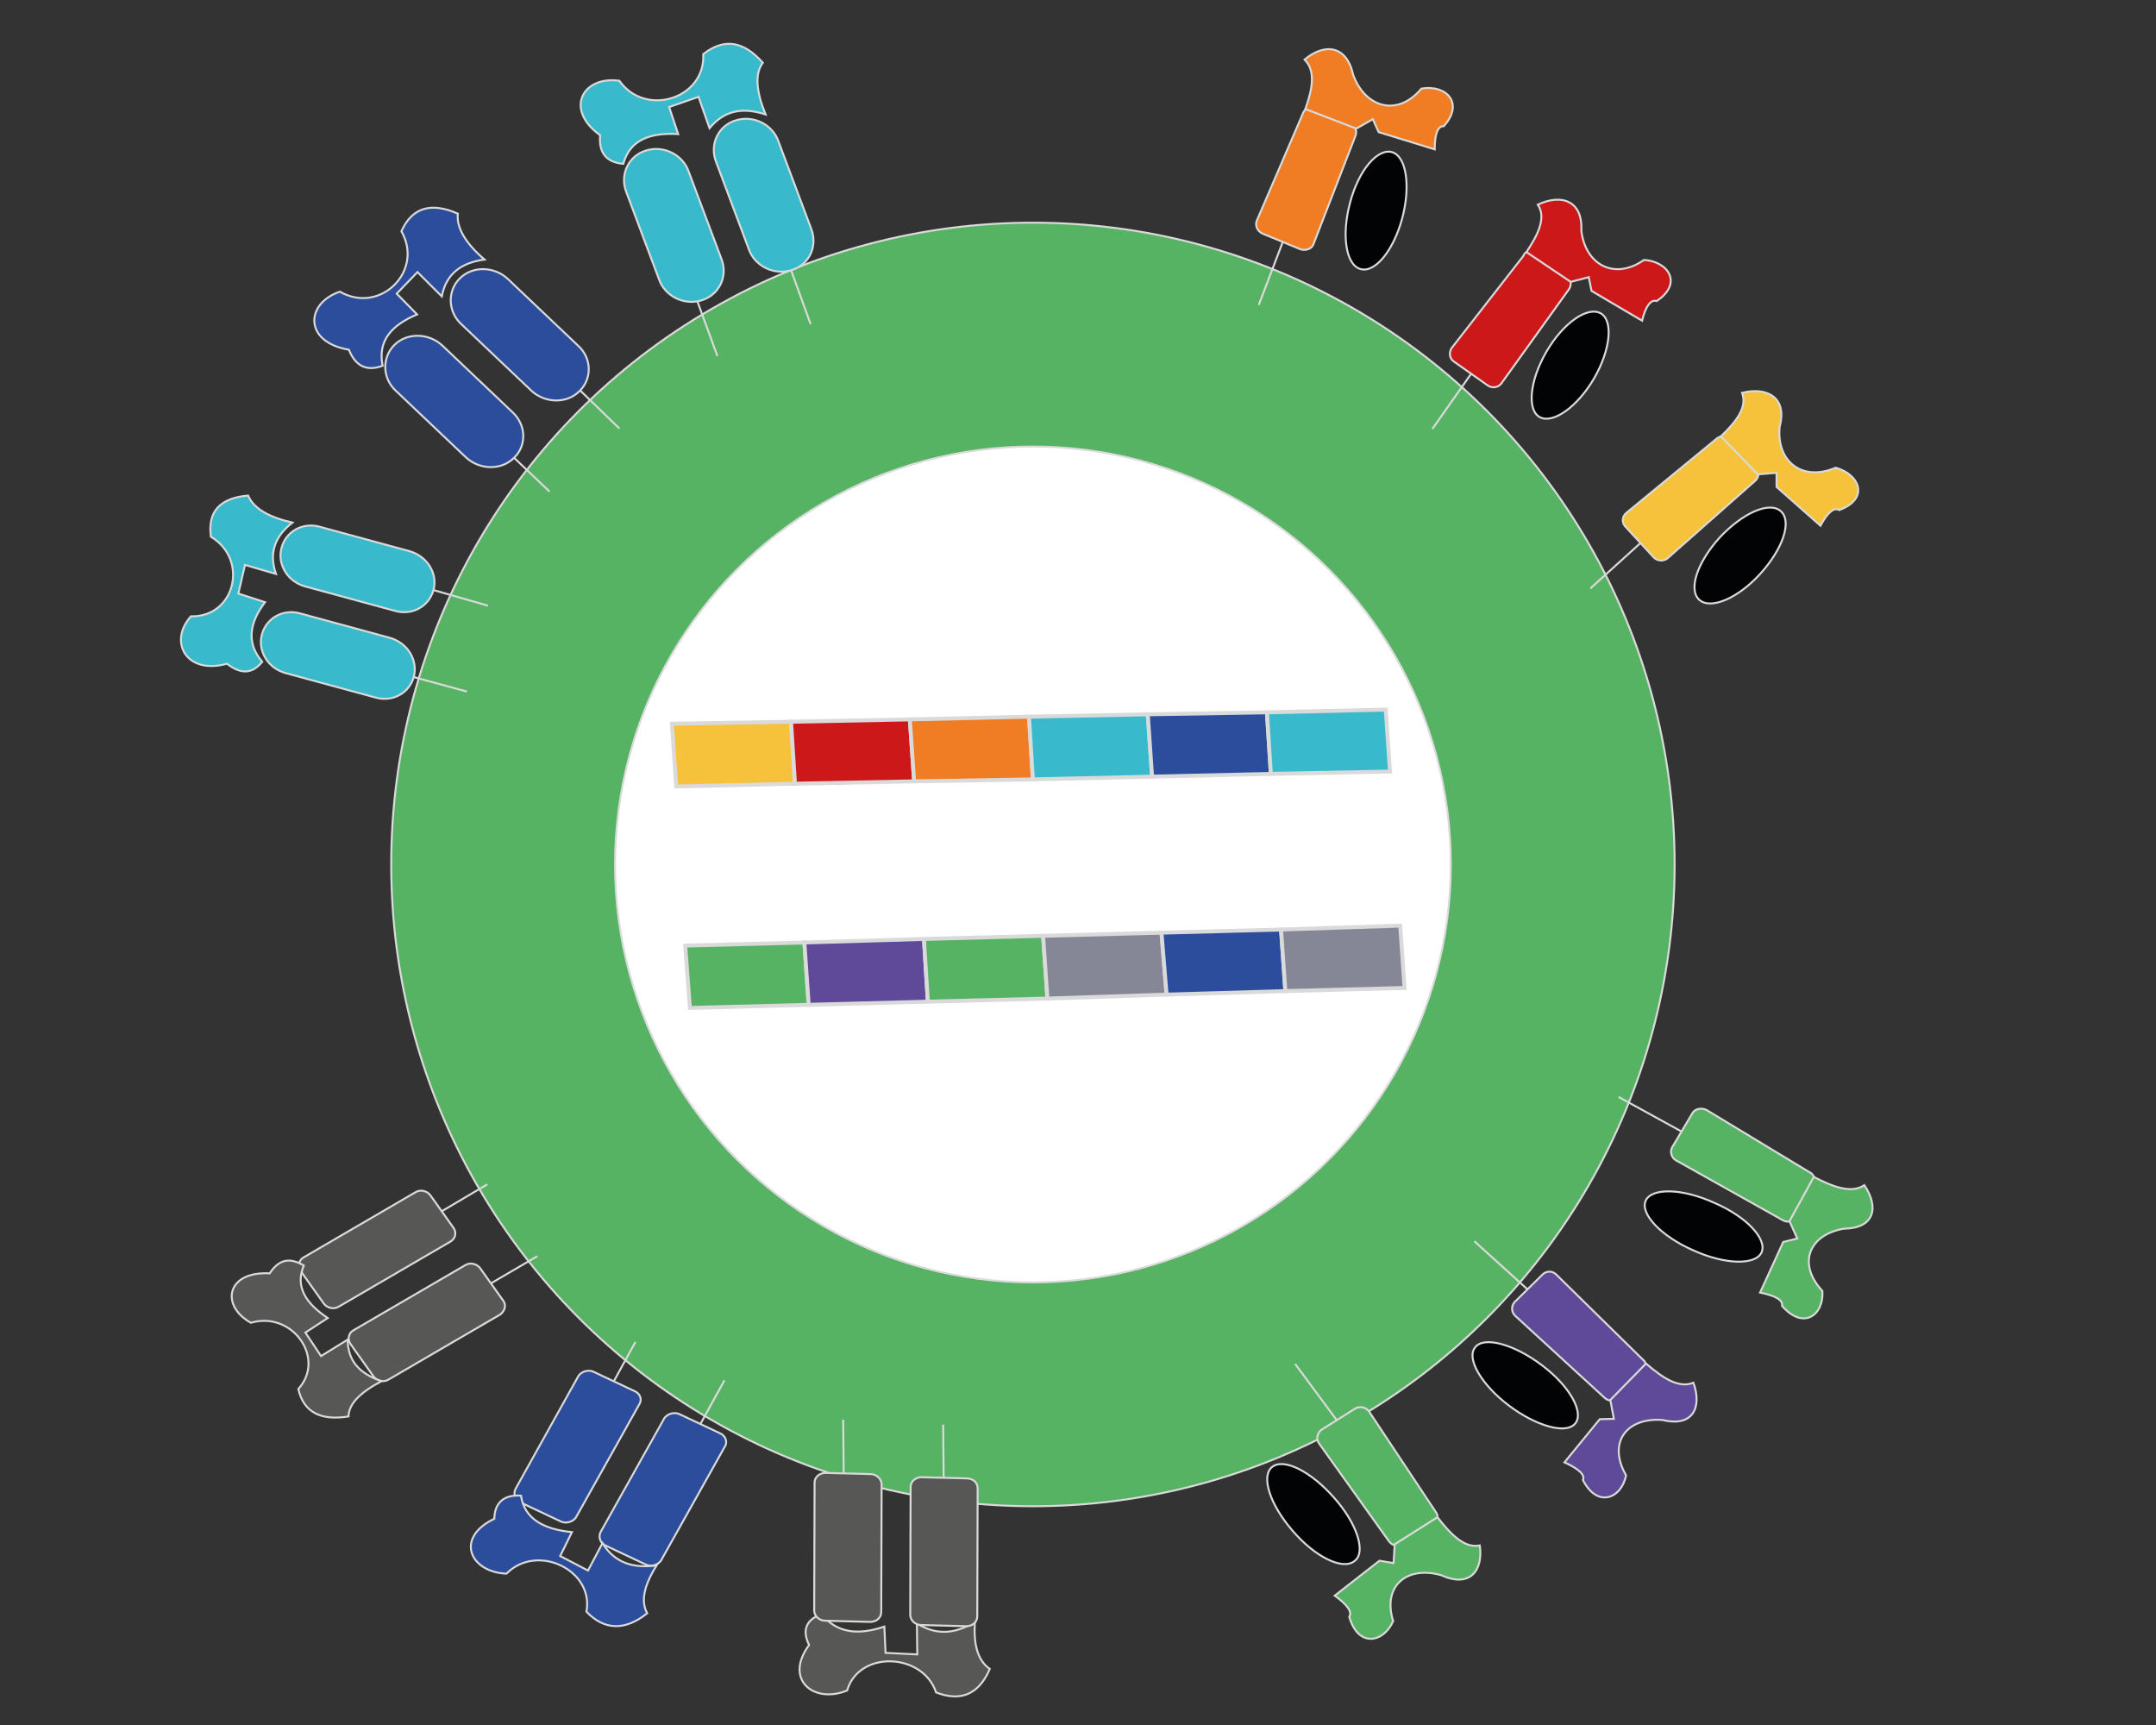 <?xml version="1.0" encoding="utf-8"?>
<!-- Generator: Adobe Illustrator 19.0.0, SVG Export Plug-In . SVG Version: 6.00 Build 0)  -->
<svg version="1.1" id="Layer_1" xmlns="http://www.w3.org/2000/svg" xmlns:xlink="http://www.w3.org/1999/xlink" x="0px" y="0px"
	 viewBox="0 0 550 440" style="enable-background:new 0 0 550 440;" xml:space="preserve">
<rect x="0" y="0" width="550" height="440" fill="#333333" stroke="none"/>
<style type="text/css">
	.st0{fill:#56B364;stroke:#DADADA;stroke-width:0.5;stroke-miterlimit:10;}
	.st1{fill:#FFFFFF;stroke:#DADADA;stroke-width:0.5;stroke-miterlimit:10;}
	.st2{fill:none;stroke:#DADADA;stroke-width:0.5;stroke-miterlimit:10;}
	.st3{fill:#020304;stroke:#DADADA;stroke-width:0.5;stroke-miterlimit:10;}
	.st4{fill:#F6C23C;stroke:#DADADA;stroke-width:0.5;stroke-miterlimit:10;}
	.st5{fill:#CD181A;stroke:#DADADA;stroke-width:0.5;stroke-miterlimit:10;}
	.st6{fill:#F07D24;stroke:#DADADA;stroke-width:0.5;stroke-miterlimit:10;}
	.st7{fill:#2B4D9B;stroke:#DADADA;stroke-width:0.5;stroke-miterlimit:10;}
	.st8{fill:#38BACC;stroke:#DADADA;stroke-width:0.5;stroke-miterlimit:10;}
	.st9{fill:#575756;stroke:#DADADA;stroke-width:0.5;stroke-miterlimit:10;}
	.st10{fill:#5E4A99;stroke:#DADADA;stroke-width:0.5;stroke-miterlimit:10;}
	.st11{fill:#F6C23C;stroke:#DADADA;stroke-miterlimit:10;}
	.st12{fill:#CD181A;stroke:#DADADA;stroke-miterlimit:10;}
	.st13{fill:#F07D24;stroke:#DADADA;stroke-miterlimit:10;}
	.st14{fill:#38BACC;stroke:#DADADA;stroke-miterlimit:10;}
	.st15{fill:#2B4D9B;stroke:#DADADA;stroke-miterlimit:10;}
	.st16{fill:#56B364;stroke:#DADADA;stroke-miterlimit:10;}
	.st17{fill:#5E4A99;stroke:#DADADA;stroke-miterlimit:10;}
	.st18{fill:#858796;stroke:#DADADA;stroke-miterlimit:10;}
</style>
<g id="XMLID_325_">
	<circle id="XMLID_475_" class="st0" cx="263.5" cy="220.5" r="163.7"/>
	<circle id="XMLID_474_" class="st1" cx="263.5" cy="220.5" r="106.6"/>
	<g id="XMLID_179_">
		<g id="XMLID_468_">
			<line id="XMLID_473_" class="st2" x1="423.8" y1="133.7" x2="405.7" y2="150.1"/>
			<g id="XMLID_469_">
				<path id="XMLID_472_" class="st3" d="M438.7,137.1c-5.7,6.3-8.1,13.3-5.2,15.9c2.9,2.6,9.9-0.4,15.6-6.7
					c5.7-6.3,8.1-13.3,5.2-15.9C451.4,127.8,444.6,130.8,438.7,137.1z"/>
				<path id="XMLID_471_" class="st4" d="M441.4,112.2l6.5,6.9c0.9,1.1,0.9,2.6-0.1,3.5l-22.4,19.8c-1.1,0.9-2.7,0.7-3.6-0.3
					l-7.1-7.7c-1.1-1.1-0.9-2.7,0.2-3.6l23-18.9C438.9,111,440.5,111.1,441.4,112.2z"/>
				<path id="XMLID_470_" class="st4" d="M439,111.3c4-3.8,6.8-7.5,5.4-11.1c6.4-1.6,11.6,1.2,9.6,8.6c-0.9,8.7,5.5,14.2,14.3,10.5
					c6.1,1.7,8.7,7.9,0.9,10.8c-1.4-0.8-3,0.7-4.8,4l-11.2-9.9l0-3.6l-4.8,0.4L439,111.3z"/>
			</g>
		</g>
		<g id="XMLID_463_">
			<line id="XMLID_467_" class="st2" x1="379.4" y1="89.5" x2="365.4" y2="109.4"/>
			<path id="XMLID_466_" class="st3" d="M394.5,89.7c-4.3,7.4-5,14.9-1.7,16.7c3.3,1.8,9.5-2.5,13.8-9.8c4.3-7.4,5-14.9,1.7-16.7
				C405,78.1,398.8,82.3,394.5,89.7z"/>
			<path id="XMLID_465_" class="st5" d="M391.8,64.7l7.8,5.5c1.1,0.8,1.4,2.4,0.7,3.5l-17.3,24.1c-0.8,1.1-2.4,1.3-3.5,0.5l-8.5-6
				c-1.3-0.8-1.4-2.4-0.7-3.5l18.3-23.5C389.1,63.9,390.7,63.7,391.8,64.7z"/>
			<path id="XMLID_464_" class="st5" d="M389.4,64.3c3-4.5,5.1-8.8,2.9-12.1c5.9-2.8,11.5-1.1,11.1,6.6c1,8.7,8.4,12.8,16,7.5
				c6.2,0.4,10,6,3.2,10.5c-1.4-0.5-2.8,1.2-3.7,5L406,74.2l-0.7-3.5l-4.6,1.2L389.4,64.3z"/>
		</g>
		<g id="XMLID_457_">
			<line id="XMLID_462_" class="st2" x1="329.8" y1="55" x2="321.1" y2="77.8"/>
			<path id="XMLID_461_" class="st3" d="M344.4,51.7c-2.2,8.2-1.1,15.8,2.6,16.9c3.7,1.2,8.5-4.7,10.7-12.9
				c2.2-8.2,1.1-15.8-2.6-16.9C351.4,37.8,346.6,43.4,344.4,51.7z"/>
			<path id="XMLID_460_" class="st6" d="M335.5,27.7l8.8,3.6c1.3,0.6,2,2,1.5,3.3l-10.7,27.6c-0.4,1.3-2,1.8-3.3,1.4l-9.7-4
				c-1.3-0.6-2-2-1.5-3.3l11.7-27.2C332.7,27.7,334.2,27.1,335.5,27.7z"/>
			<path id="XMLID_459_" class="st6" d="M333,27.8c1.8-5.1,2.7-9.7-0.2-12.6c5-4.2,10.7-3.8,12.4,3.9c3.1,8.4,11.3,10.8,17.4,3.5
				c6.2-1.1,11.1,3.6,5.7,9.6c-1.5-0.1-2.3,1.9-2.3,5.9l-14.3-4.4l-1.5-3.3l-4.2,2.4L333,27.8z"/>
		</g>
	</g>
	<g id="XMLID_362_">
		<g id="XMLID_375_">
			<line id="XMLID_456_" class="st2" x1="123.1" y1="109.1" x2="140.2" y2="125.4"/>
			<line id="XMLID_455_" class="st2" x1="141" y1="92.8" x2="158" y2="109.3"/>
			<path id="XMLID_454_" class="st7" d="M131.1,116.8L131.1,116.8c-3.2,3.2-8.7,3.1-12.2-0.1l-17.9-17c-3.5-3.2-3.6-8.5-0.4-11.7
				l0,0c3.2-3.2,8.7-3.1,12.2,0.1l17.9,17C134.3,108.4,134.4,113.7,131.1,116.8z"/>
			<path id="XMLID_453_" class="st7" d="M147.8,99.8L147.8,99.8c-3.2,3.2-8.7,3.1-12.2-0.1l-17.9-17c-3.5-3.2-3.6-8.5-0.4-11.7l0,0
				c3.2-3.2,8.7-3.1,12.2,0.1l17.9,17C151,91.3,151.1,96.6,147.8,99.8z"/>
			<path id="XMLID_376_" class="st7" d="M86.7,74.4c10.3,5.9,21.5-5.3,15.7-15.4c2.7-6.1,7.6-7.5,14.4-4.5
				c-0.4,3.5,1.9,7.5,6.8,11.7c-5.9,0.8-9.8,3.6-10.9,9.4l-6.2-6.2l-5.3,5.5l5.2,5.3c-6.4,2.7-10.1,6.6-8.8,13.1
				c-4.1,1.5-6.9,0.1-8.6-4.1C77.5,87.3,77.8,77.4,86.7,74.4z"/>
		</g>
		<g id="XMLID_369_">
			<line id="XMLID_374_" class="st2" x1="175.1" y1="69.2" x2="183" y2="90.8"/>
			<line id="XMLID_373_" class="st2" x1="198.9" y1="60.9" x2="206.8" y2="82.7"/>
			<path id="XMLID_372_" class="st8" d="M179,76.6L179,76.6c-4.4,1.4-9.4-1-10.9-5.4l-8.4-22.4c-1.6-4.4,0.7-9.1,5.1-10.4l0,0
				c4.4-1.4,9.4,1,10.9,5.4l8.4,22.4C185.7,70.5,183.5,75.2,179,76.6z"/>
			<path id="XMLID_371_" class="st8" d="M201.9,68.9L201.9,68.9c-4.4,1.4-9.4-1-10.9-5.4l-8.4-22.4c-1.6-4.4,0.7-9.1,5.1-10.4l0,0
				c4.4-1.4,9.4,1,10.9,5.4l8.4,22.4C208.6,62.9,206.4,67.6,201.9,68.9z"/>
			<path id="XMLID_370_" class="st8" d="M158,20.6c6.6,9.4,22,4.6,21.4-6.8c5.4-4.2,10.3-3.3,15.2,2.2c-2.1,2.8-1.7,7.3,0.7,13.2
				c-5.8-1.9-10.5-1.1-14.3,3.5l-2.8-8l-7.5,2.6l2.3,6.9c-7.1-0.4-12.3,1.4-14,7.6c-4.4-0.4-6.3-2.9-5.9-7.3
				C143.9,27.9,148.6,19.3,158,20.6z"/>
		</g>
		<g id="XMLID_363_">
			<line id="XMLID_368_" class="st2" x1="97.1" y1="170.4" x2="119.1" y2="176.4"/>
			<line id="XMLID_367_" class="st2" x1="102.5" y1="148.2" x2="124.5" y2="154.5"/>
			<path id="XMLID_366_" class="st8" d="M105.6,172.5L105.6,172.5c-1.1,4.3-5.5,6.7-9.9,5.4l-22.8-6.2c-4.5-1.2-7.2-5.6-6.1-9.8l0,0
				c1.1-4.3,5.5-6.7,9.9-5.4l22.8,6.2C103.9,164,106.6,168.2,105.6,172.5z"/>
			<path id="XMLID_365_" class="st8" d="M110.6,150.4L110.6,150.4c-1.1,4.3-5.5,6.7-9.9,5.4l-22.8-6.2c-4.5-1.2-7.2-5.6-6.1-9.8l0,0
				c1.1-4.3,5.5-6.7,9.9-5.4l22.8,6.2C109,141.9,111.7,146.3,110.6,150.4z"/>
			<path id="XMLID_364_" class="st8" d="M48.7,157.2c11.2,0.3,14.9-14.4,5.1-20.3c-0.9-6.6,2.5-9.9,9.5-10.5
				c1.4,3.3,5.2,5.5,11.3,6.9c-4.4,3.4-6.1,7.7-4.2,13.1l-7.9-2.3l-1.7,7.3l6.8,2.2c-3.9,5.2-4.9,10.3-0.7,15.2
				c-2.6,3.2-5.5,3.2-9,0.5C47.5,172.2,42.9,163.7,48.7,157.2z"/>
		</g>
	</g>
	<g id="XMLID_236_">
		<path id="XMLID_361_" class="st9" d="M216.1,431.2c3-10.3,19.3-9.7,22.7,0.5c6.5,2.5,11,0.3,13.7-6c-3-2.1-4.2-6-3.8-12
			c-4.9,3-9.6,3.6-14.8,0.4l0.1,7.9l-8.1-0.4l-0.3-6.7c-6.5,2.2-12.1,1.8-16-3.2c-4.1,1.5-5,4.2-3.2,7.9
			C199.9,428.4,207.6,434.7,216.1,431.2z"/>
		<g id="XMLID_336_">
			<line id="XMLID_360_" class="st2" x1="151.7" y1="361.2" x2="162.1" y2="342.3"/>
			<line id="XMLID_340_" class="st2" x1="174.4" y1="371" x2="184.8" y2="352.1"/>
			<path id="XMLID_339_" class="st7" d="M161.8,354.8l-10.4-4.9c-1.3-0.6-3-0.1-3.8,1l-16.1,28.9c-0.6,1.2-0.1,2.8,1.2,3.4l10.4,4.9
				c1.3,0.6,3,0.1,3.8-1l16.3-29.1C163.8,356.9,163.3,355.4,161.8,354.8z"/>
			<path id="XMLID_338_" class="st7" d="M183.7,365.6l-10.4-4.9c-1.3-0.6-3-0.1-3.8,1l-16.3,29.1c-0.6,1.2-0.1,2.8,1.2,3.4l10.4,4.9
				c1.3,0.6,3,0.1,3.8-1l16.3-29.1C185.7,367.9,185.1,366.2,183.7,365.6z"/>
			<path id="XMLID_337_" class="st7" d="M129.2,401.4c7.8-7.9,22.4-0.9,20.4,9.7c4.7,4.9,10,4.8,15.5,0.4c-1.7-3.1-0.8-7.1,2.4-12.2
				c-5.9,0.8-10.7-0.6-13.8-5.7l-3.7,7l-7.1-3.7l3-6.1c-7.1-0.7-12.1-3.3-13-9.3c-4.4-0.3-6.7,1.8-6.8,5.9
				C116,392.2,119.8,401,129.2,401.4z"/>
		</g>
		<line id="XMLID_335_" class="st2" x1="215.3" y1="383.5" x2="215.1" y2="362.1"/>
		<line id="XMLID_334_" class="st2" x1="240.8" y1="384.7" x2="240.6" y2="363.4"/>
		<path id="XMLID_333_" class="st9" d="M222.1,376l-11.5-0.3c-1.5,0-2.8,1-2.8,2.5l-0.1,32.6c0,1.3,1.2,2.6,2.8,2.6l11.5,0.3
			c1.5,0,2.8-1,2.8-2.5l0.1-32.6C224.9,377.3,223.6,376,222.1,376z"/>
		<path id="XMLID_332_" class="st9" d="M246.6,377.1l-11.5-0.3c-1.5,0-2.8,1-2.8,2.5l-0.1,32.6c0,1.3,1.2,2.6,2.8,2.6l11.5,0.3
			c1.5,0,2.8-1,2.8-2.5l0.1-32.6C249.4,378.2,248.3,377.1,246.6,377.1z"/>
		<line id="XMLID_331_" class="st2" x1="105.5" y1="313.2" x2="124.3" y2="302.1"/>
		<line id="XMLID_330_" class="st2" x1="118.3" y1="331.4" x2="137.1" y2="320.4"/>
		<g id="XMLID_326_">
			<path id="XMLID_329_" class="st9" d="M115.7,313.2l-5.9-8.3c-0.8-1.1-2.5-1.6-3.8-0.8l-28.5,16.6c-1.3,0.7-1.6,2.3-0.8,3.5
				l5.9,8.3c0.8,1.1,2.5,1.6,3.8,0.8l28.5-16.6C116.1,316,116.6,314.5,115.7,313.2z"/>
			<path id="XMLID_328_" class="st9" d="M128.4,331.8l-5.9-8.3c-0.8-1.1-2.5-1.6-3.8-0.8l-28.5,16.6c-1.3,0.7-1.6,2.3-0.8,3.5
				l5.9,8.3c0.8,1.1,2.5,1.6,3.8,0.8l28.5-16.6C128.8,334.4,129.2,332.9,128.4,331.8z"/>
			<path id="XMLID_327_" class="st9" d="M64,337.4c10.6-3.1,19.2,9.1,12.1,16.9c1.4,6.1,5.9,8.1,12.8,7c0.1-3.3,3-6.1,8.4-9
				c-5.5-1.9-8.6-5.1-8.6-10.6l-6.8,4.2l-4-6l5.7-3.7c-5.5-3.7-8.4-7.9-6.1-13.4c-3.7-2.2-6.4-1.5-8.7,2
				C57.7,324.2,56.2,333.1,64,337.4z"/>
		</g>
	</g>
	<g id="XMLID_312_">
		<line id="XMLID_324_" class="st2" x1="345.4" y1="368.2" x2="330.4" y2="347.9"/>
		<path id="XMLID_323_" class="st3" d="M340.3,382c-5.9-6.7-12.8-10.2-15.8-7.8c-2.9,2.4-0.5,9.6,5.2,16.2
			c5.7,6.7,12.8,10.2,15.8,7.8C348.6,396,346.2,388.6,340.3,382z"/>
		<path id="XMLID_322_" class="st0" d="M365.6,389l-7.7,4.9c-1.1,0.7-2.8,0.4-3.6-0.8l-17.8-24.9c-0.8-1.1-0.5-2.6,0.6-3.5l8.6-5.4
			c1.1-0.7,2.8-0.4,3.6,0.8l17,25.6C367.1,386.8,366.8,388.3,365.6,389z"/>
		<path id="XMLID_321_" class="st0" d="M366.7,387c3.4,4.4,6.9,8,10.8,7.2c0.9,6.4-2.5,10.9-9.8,7.6c-8.8-2.5-15.1,2.7-12.3,11.7
			c-2.4,5.5-8.9,6.9-11.2-1.1c0.8-1.2-0.4-3-3.7-5.4l11.4-8.9l3.6,0.6l0.3-4.8L366.7,387z"/>
		<line id="XMLID_320_" class="st2" x1="395" y1="333.7" x2="376.1" y2="316.6"/>
		<path id="XMLID_319_" class="st3" d="M393.3,348.2c-7-5.3-14.8-7.5-17-4.5c-2.3,2.8,1.6,9.5,8.6,14.8c7,5.3,14.8,7.5,17,4.5
			C404.1,360.2,400.4,353.5,393.3,348.2z"/>
		<path id="XMLID_318_" class="st10" d="M419.3,350.1l-6.3,6.4c-1,1-2.6,1-3.6,0.1l-22.9-21c-1-1-1-2.5-0.1-3.5l7.1-7
			c1-1,2.6-1,3.6,0.1l22.1,21.7C420.1,347.6,420.1,349.1,419.3,350.1z"/>
		<path id="XMLID_317_" class="st10" d="M419.9,347.8c4.3,3.7,8.3,6.4,12.1,4.9c2.2,6.2,0,11.4-7.9,9.5c-9.1-0.7-14.1,5.7-9.3,14.1
			c-1.1,5.9-7.3,8.5-11,1.2c0.6-1.3-1-2.8-4.7-4.5l9-11l3.6-0.1l-0.9-4.8L419.9,347.8z"/>
		<line id="XMLID_316_" class="st2" x1="435.3" y1="292.1" x2="412.9" y2="279.8"/>
		<path id="XMLID_315_" class="st3" d="M437.3,306.8c-8.1-3.7-16-3.9-17.5-0.5c-1.4,3.3,3.9,9,12.1,12.6c8.1,3.7,16,3.9,17.5,0.5
			C450.8,316,445.5,310.3,437.3,306.8z"/>
		<path id="XMLID_314_" class="st0" d="M462.8,302.6l-4.5,7.8c-0.6,1.2-2.3,1.5-3.4,0.9L427.6,296c-1.2-0.6-1.7-2.3-1-3.4l5.1-8.6
			c0.6-1.2,2.3-1.5,3.6-0.9l26.8,16.2C462.9,300,463.4,301.5,462.8,302.6z"/>
		<path id="XMLID_313_" class="st0" d="M462.7,300.2c5,2.6,9.6,4.3,12.9,2.1c3.7,5.5,2.8,11-5.2,11.1c-8.9,1.5-12,8.9-5.5,15.9
			c0.4,6.1-4.8,10.1-10.3,3.8c0.3-1.5-1.7-2.6-5.6-3.4l5.9-12.9l3.6-0.9l-2-4.4L462.7,300.2z"/>
	</g>
	<g id="XMLID_305_">
		<polygon id="XMLID_311_" class="st11" points="202.8,199.9 172.5,200.6 171.4,184.6 201.8,184.1 		"/>
		<polygon id="XMLID_310_" class="st12" points="233.2,199.3 202.8,199.9 201.8,184.1 232.1,183.5 		"/>
		<polygon id="XMLID_309_" class="st13" points="263.5,198.8 233.2,199.3 232.1,183.5 262.5,182.8 		"/>
		<polygon id="XMLID_308_" class="st14" points="293.9,198.1 263.5,198.8 262.5,182.8 292.8,182.2 		"/>
		<polygon id="XMLID_307_" class="st15" points="324.2,197.4 293.9,198.1 292.8,182.2 323.2,181.7 		"/>
		<polygon id="XMLID_306_" class="st14" points="354.6,196.8 324.2,197.4 323.2,181.7 353.5,181 		"/>
	</g>
	<g id="XMLID_237_">
		<polygon id="XMLID_304_" class="st16" points="206.3,256.3 176,257.1 174.8,241.2 205.2,240.4 		"/>
		<polygon id="XMLID_303_" class="st17" points="236.7,255.5 206.3,256.3 205.2,240.4 235.7,239.5 		"/>
		<polygon id="XMLID_285_" class="st16" points="267.2,254.7 236.7,255.5 235.7,239.5 266.1,238.7 		"/>
		<polygon id="XMLID_248_" class="st18" points="297.6,253.7 267.2,254.7 266.1,238.7 296.3,237.9 		"/>
		<polygon id="XMLID_246_" class="st15" points="327.9,252.8 297.6,253.7 296.3,237.9 326.8,237.1 		"/>
		<polygon id="XMLID_238_" class="st18" points="358.3,252 327.9,252.8 326.8,237.1 357.2,236.1 		"/>
	</g>
</g>
</svg>
